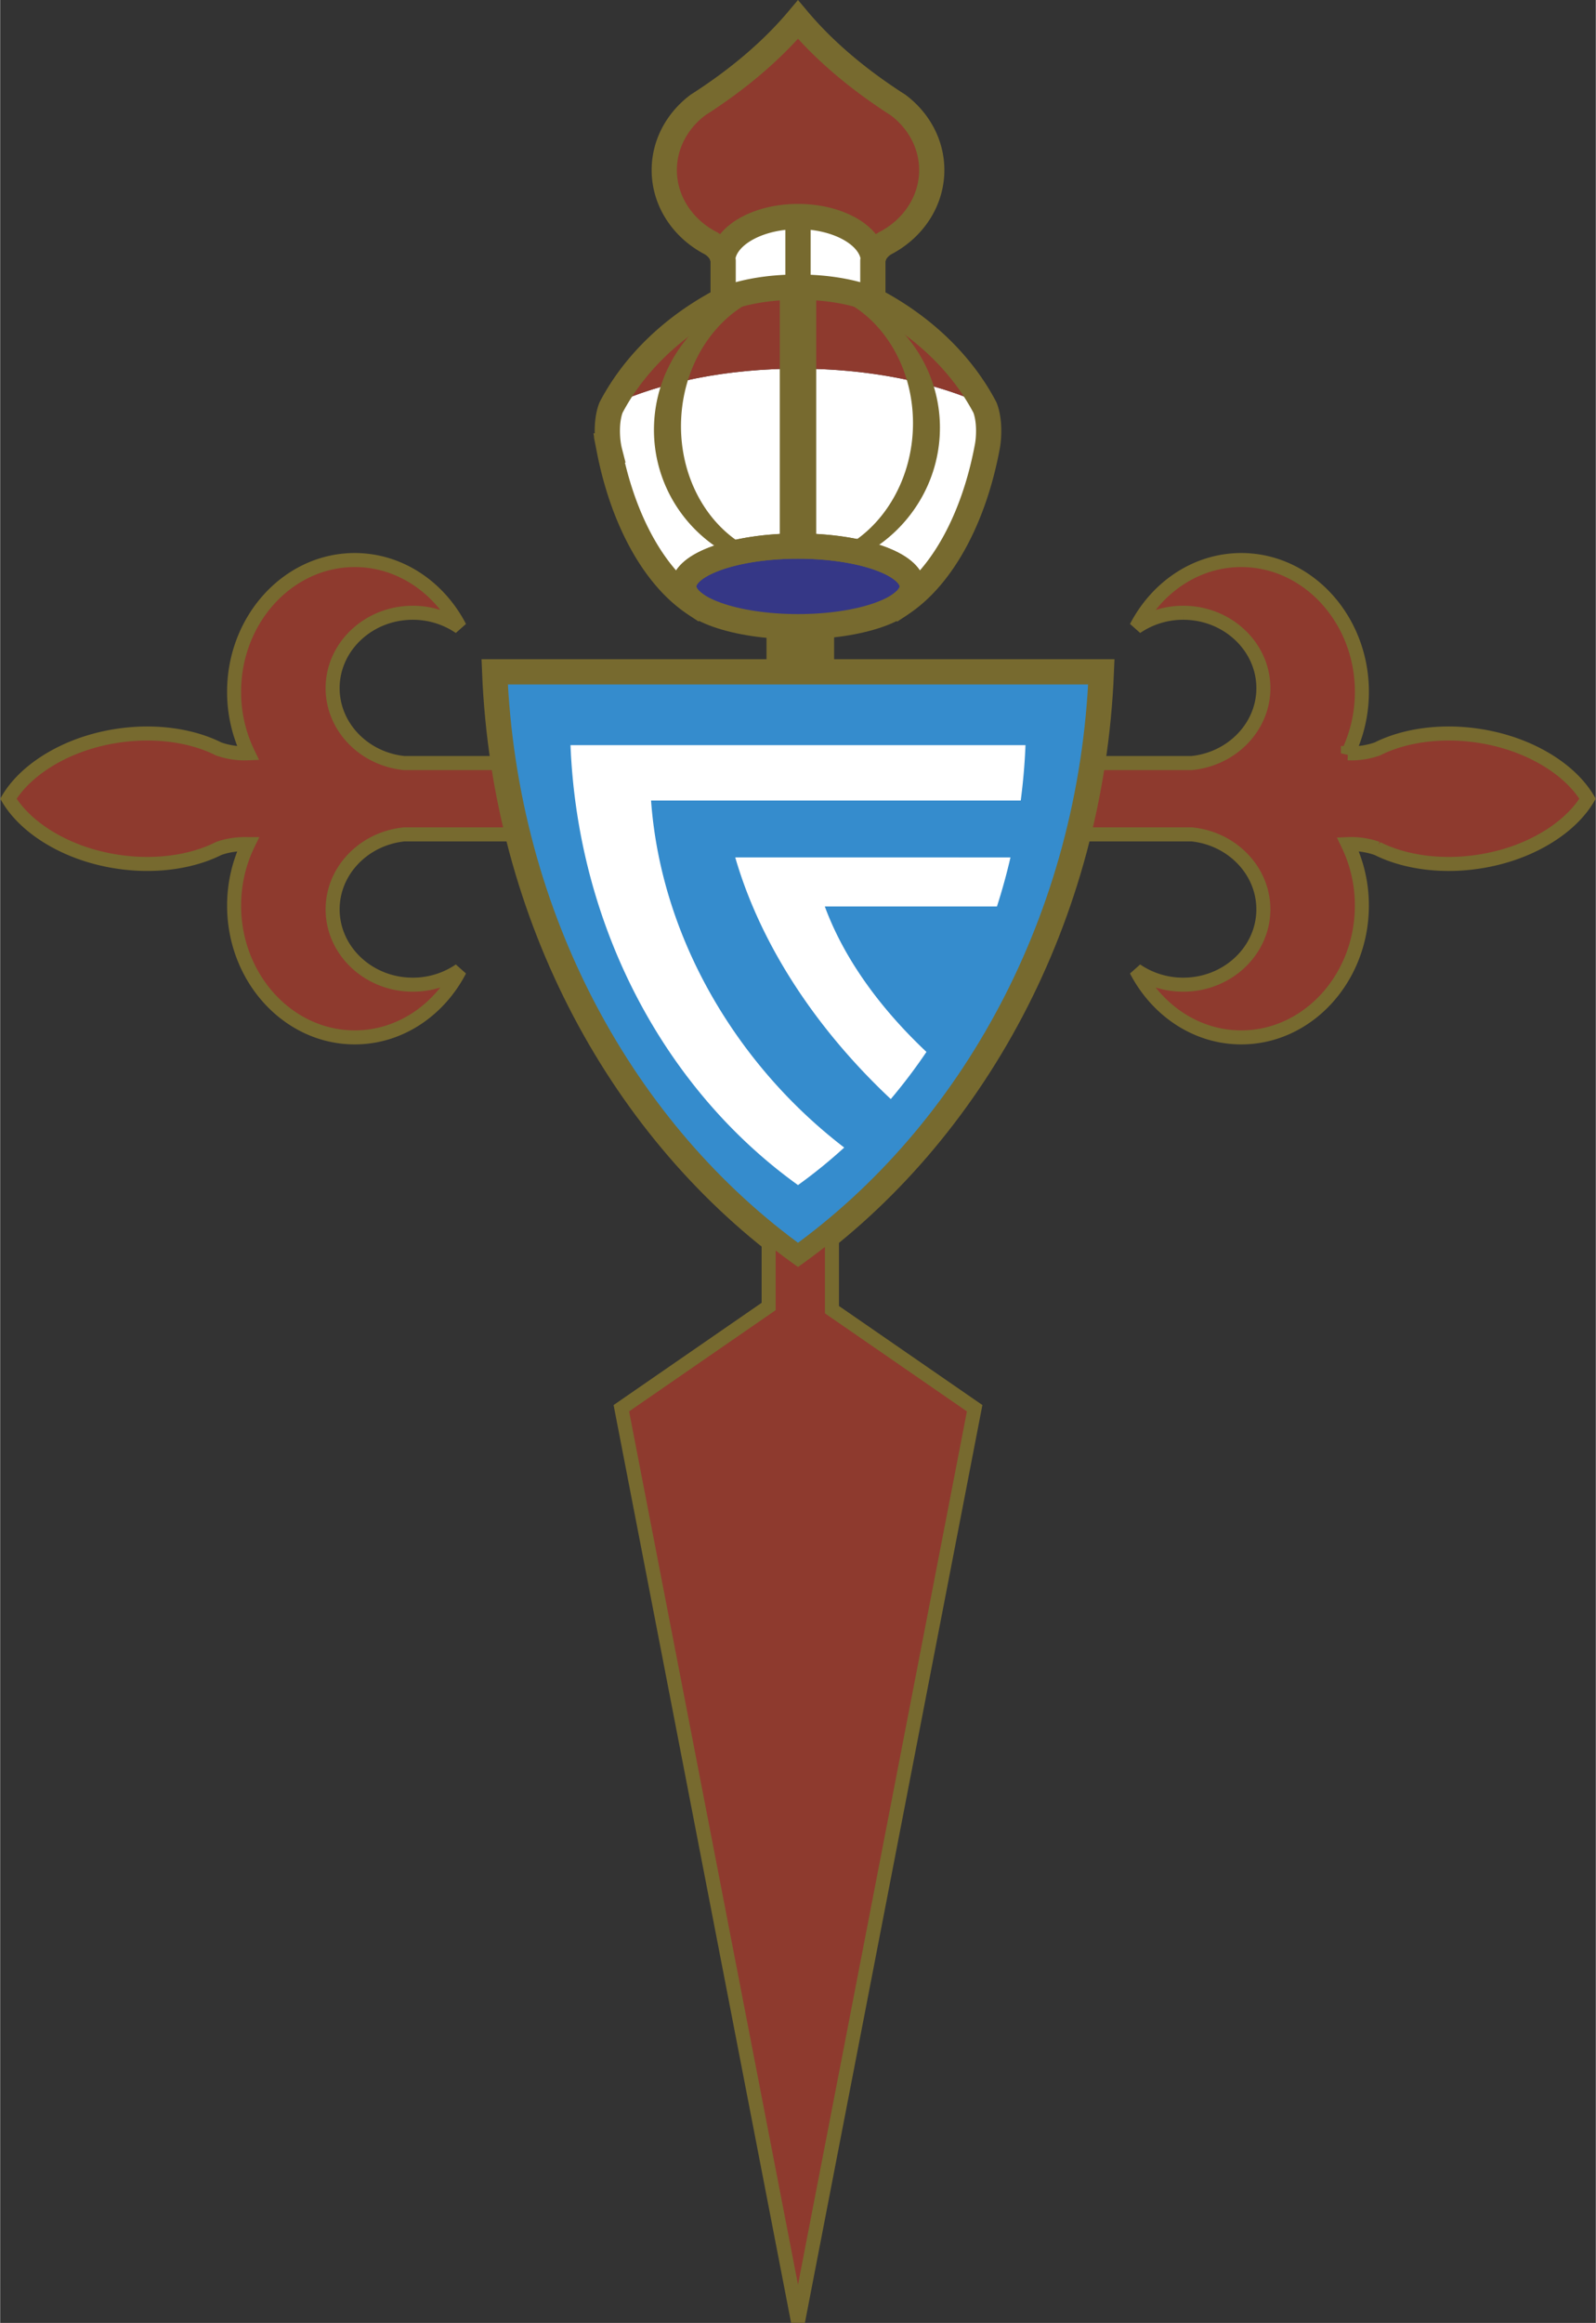 <svg xmlns="http://www.w3.org/2000/svg" width="1719" height="2500" viewBox="0 0 146.866 213.638"><rect x="0" y="0" width="146.866" height="213.638" fill="#333333" stroke="none"/><path d="M90.273 36.817c.125.216.245.436.361.657.249.605.385 1.529.338 2.554-.014.327-.047.64-.094.935-1.222 6.681-4.16 12.053-7.906 14.542l-.008-.015c.627-.474.979-1.001.979-1.559 0-2.042-4.722-3.708-10.512-3.708S62.92 51.889 62.92 53.932c0 .558.352 1.085.979 1.56l-.008.014c-3.666-2.437-6.56-7.636-7.828-14.122h.001l-.002-.008c-.023-.121-.047-.243-.069-.366a8.462 8.462 0 0 1-.101-.982c-.047-1.029.091-1.958.341-2.561.115-.218.235-.435.358-.65-.074.128-.146.256-.216.387 4.464-2.043 10.468-3.297 17.058-3.297 6.588 0 12.591 1.253 17.056 3.296-.071-.13-.143-.259-.216-.386z" fill="#fff"/><path d="M80.322 27.573v.007c4.442 2.308 8.003 5.657 10.167 9.622-4.464-2.042-10.467-3.296-17.056-3.296s-12.594 1.254-17.058 3.297c2.165-3.966 5.727-7.315 10.168-9.624v-.006c1.697-.715 4.158-1.167 6.889-1.167 2.732 0 5.192.451 6.89 1.167zM66.505 23.741c-.125-.534-.507-1.007-1.051-1.348-2.579-1.317-4.331-3.852-4.331-6.751 0-2.411 1.212-4.569 3.103-5.986 3.695-2.364 6.805-5.004 9.204-7.854 2.404 2.853 5.521 5.497 9.224 7.864 1.883 1.417 3.088 3.57 3.088 5.976 0 2.899-1.752 5.434-4.331 6.751-.543.341-.926.814-1.051 1.348-.271-2.134-3.277-3.825-6.927-3.825s-6.657 1.691-6.928 3.825z" fill="#8e3a2e"/><path d="M114.233 51.508c6.114 0 11.102 5.444 11.102 12.119 0 2.04-.467 3.965-1.289 5.655a7.249 7.249 0 0 0 2.712-.401l.125-.062c2.275-1.113 5.322-1.594 8.435-1.248 3.112.347 5.815 1.408 7.871 2.859 1.236.872 2.245 1.903 2.922 3.028-.677 1.126-1.688 2.158-2.923 3.03-2.056 1.452-4.758 2.513-7.872 2.859-3.112.347-6.158-.135-8.434-1.247l-.128-.064a7.26 7.26 0 0 0-2.711-.4 12.913 12.913 0 0 1 1.289 5.655c0 6.675-4.987 12.118-11.101 12.118-4.138 0-7.759-2.493-9.668-6.173a7.646 7.646 0 0 0 4.329 1.326c4.061 0 7.373-3.113 7.373-6.931 0-3.566-2.892-6.518-6.583-6.891h-72.5c-3.691.373-6.582 3.324-6.582 6.891 0 3.818 3.312 6.931 7.373 6.931a7.64 7.64 0 0 0 4.328-1.326c-1.909 3.68-5.529 6.173-9.667 6.173-6.114 0-11.102-5.443-11.102-12.118 0-2.041.466-3.965 1.288-5.655a7.594 7.594 0 0 0-.263-.005c-.902 0-1.743.149-2.447.405l-.128.064c-2.275 1.112-5.321 1.593-8.435 1.247-3.112-.346-5.815-1.408-7.871-2.859-1.236-.872-2.246-1.904-2.923-3.03.677-1.125 1.687-2.156 2.922-3.028 2.056-1.451 4.759-2.513 7.871-2.859 3.113-.346 6.159.135 8.435 1.248l.125.062a7.25 7.25 0 0 0 2.713.401 12.927 12.927 0 0 1-1.288-5.655c0-6.675 4.988-12.119 11.102-12.119 4.138 0 7.759 2.493 9.667 6.174a7.641 7.641 0 0 0-4.329-1.326c-4.06 0-7.372 3.113-7.372 6.931 0 3.567 2.891 6.519 6.583 6.89h72.497c3.694-.37 6.588-3.322 6.588-6.89 0-3.817-3.312-6.931-7.373-6.931a7.641 7.641 0 0 0-4.329 1.326c1.91-3.681 5.53-6.174 9.668-6.174z" fill="#8e3a2e" stroke="#776a2f" stroke-width="1.291"/><path d="M73.433 115.735c-16.079-11.526-27.004-31.32-27.919-53.947h55.839c-.916 22.627-11.841 42.421-27.92 53.947z" fill="#358ccd" stroke="#776a2f" stroke-width="2.323"/><path d="M73.433 108.992c-12.06-8.645-20.253-23.49-20.94-40.46H94.372a56.392 56.392 0 0 1-.438 5.092H59.909c.476 6.607 2.615 13.019 6.058 18.771a47.144 47.144 0 0 0 11.719 13.147 46.685 46.685 0 0 1-4.253 3.45z" fill="#fff"/><path d="M92.989 78.857a54.758 54.758 0 0 1-1.244 4.51H75.901c1.729 4.698 4.984 9.26 9.354 13.378a50.249 50.249 0 0 1-3.282 4.336 59.412 59.412 0 0 1-4.546-4.751c-4.579-5.354-7.986-11.323-9.77-17.474h17.669l7.663.001z" fill="#fff"/><path d="M76.56 113.334v7.118l13.132 9.063-16.259 84-16.259-84 13.557-9.356v-6.48a61.21 61.21 0 0 0 2.702 2.055 60.17 60.17 0 0 0 3.127-2.4z" fill="#8e3a2e" stroke="#776a2f" stroke-width="1.291"/><path d="M70.73 56.522h5.829v5.265H70.73v-5.265z" fill="#776a2f" stroke="#776a2f" stroke-width=".393"/><path d="M73.433 50.223c5.79 0 10.512 1.666 10.512 3.708 0 2.043-4.722 3.709-10.512 3.709S62.92 55.975 62.92 53.932s4.723-3.709 10.513-3.709z" fill="#353786" stroke="#776a2f" stroke-width="2.323"/><path d="M80.322 24.182V27.581c4.543 2.361 8.166 5.809 10.313 9.894.249.605.385 1.529.338 2.554-.014.327-.047.64-.094.935-1.222 6.681-4.16 12.053-7.906 14.542l-.008-.015c.627-.474.979-1.001.979-1.559 0-2.042-4.722-3.708-10.512-3.708S62.92 51.889 62.92 53.932c0 .558.352 1.085.979 1.56l-.008.014c-3.666-2.437-6.56-7.636-7.828-14.122h.001l-.002-.008c-.023-.121-.047-.243-.069-.366a8.462 8.462 0 0 1-.101-.982c-.047-1.029.091-1.958.341-2.561 2.148-4.081 5.771-7.527 10.311-9.887v-3.597c-.054-.633-.464-1.198-1.089-1.59-2.579-1.317-4.331-3.852-4.331-6.751 0-2.411 1.212-4.569 3.103-5.986 3.695-2.364 6.805-5.004 9.204-7.854 2.404 2.853 5.521 5.497 9.224 7.864 1.883 1.417 3.088 3.57 3.088 5.976 0 2.899-1.752 5.434-4.331 6.751-.625.392-1.035.957-1.089 1.59v.199h-.001z" fill="none" stroke="#776a2f" stroke-width="2.323"/><path d="M80.322 24.182V27.574c-1.698-.716-4.158-1.167-6.889-1.167s-5.192.452-6.889 1.167v-3.591a1.649 1.649 0 0 0-.039-.242c.271-2.134 3.278-3.825 6.928-3.825s6.656 1.691 6.927 3.825c-.018.079-.031.16-.038.242v.199z" fill="#fff" stroke="#776a2f" stroke-width="2.323"/><path fill="none" stroke="#776a2f" stroke-width="2.323" d="M73.433 19.798v6.386"/><path d="M78.58 51.424a30.415 30.415 0 0 0-2.698-.361c2.374-.705 4.435-2.331 5.886-4.518 1.436-2.162 2.279-4.871 2.248-7.771-.034-3.381-1.247-6.413-3.153-8.593-1.882-2.154-4.467-3.492-7.317-3.52-2.85-.027-5.477 1.261-7.432 3.378-1.98 2.145-3.29 5.154-3.437 8.535-.125 2.899.625 5.624 1.993 7.812 1.382 2.213 3.392 3.877 5.742 4.626-.951.067-1.858.173-2.709.311a13.074 13.074 0 0 1-5.634-5.04 12.957 12.957 0 0 1-1.878-7.402c.176-3.577 1.787-6.759 4.219-9.016a13.249 13.249 0 0 1 9.142-3.555 13.083 13.083 0 0 1 9.021 3.729 12.972 12.972 0 0 1 3.922 9.089 13.087 13.087 0 0 1-2.123 7.36 13.332 13.332 0 0 1-5.792 4.936z" fill="#776a2f"/><path fill="none" stroke="#776a2f" stroke-width="3.355" d="M73.433 26.92v22.773"/></svg>